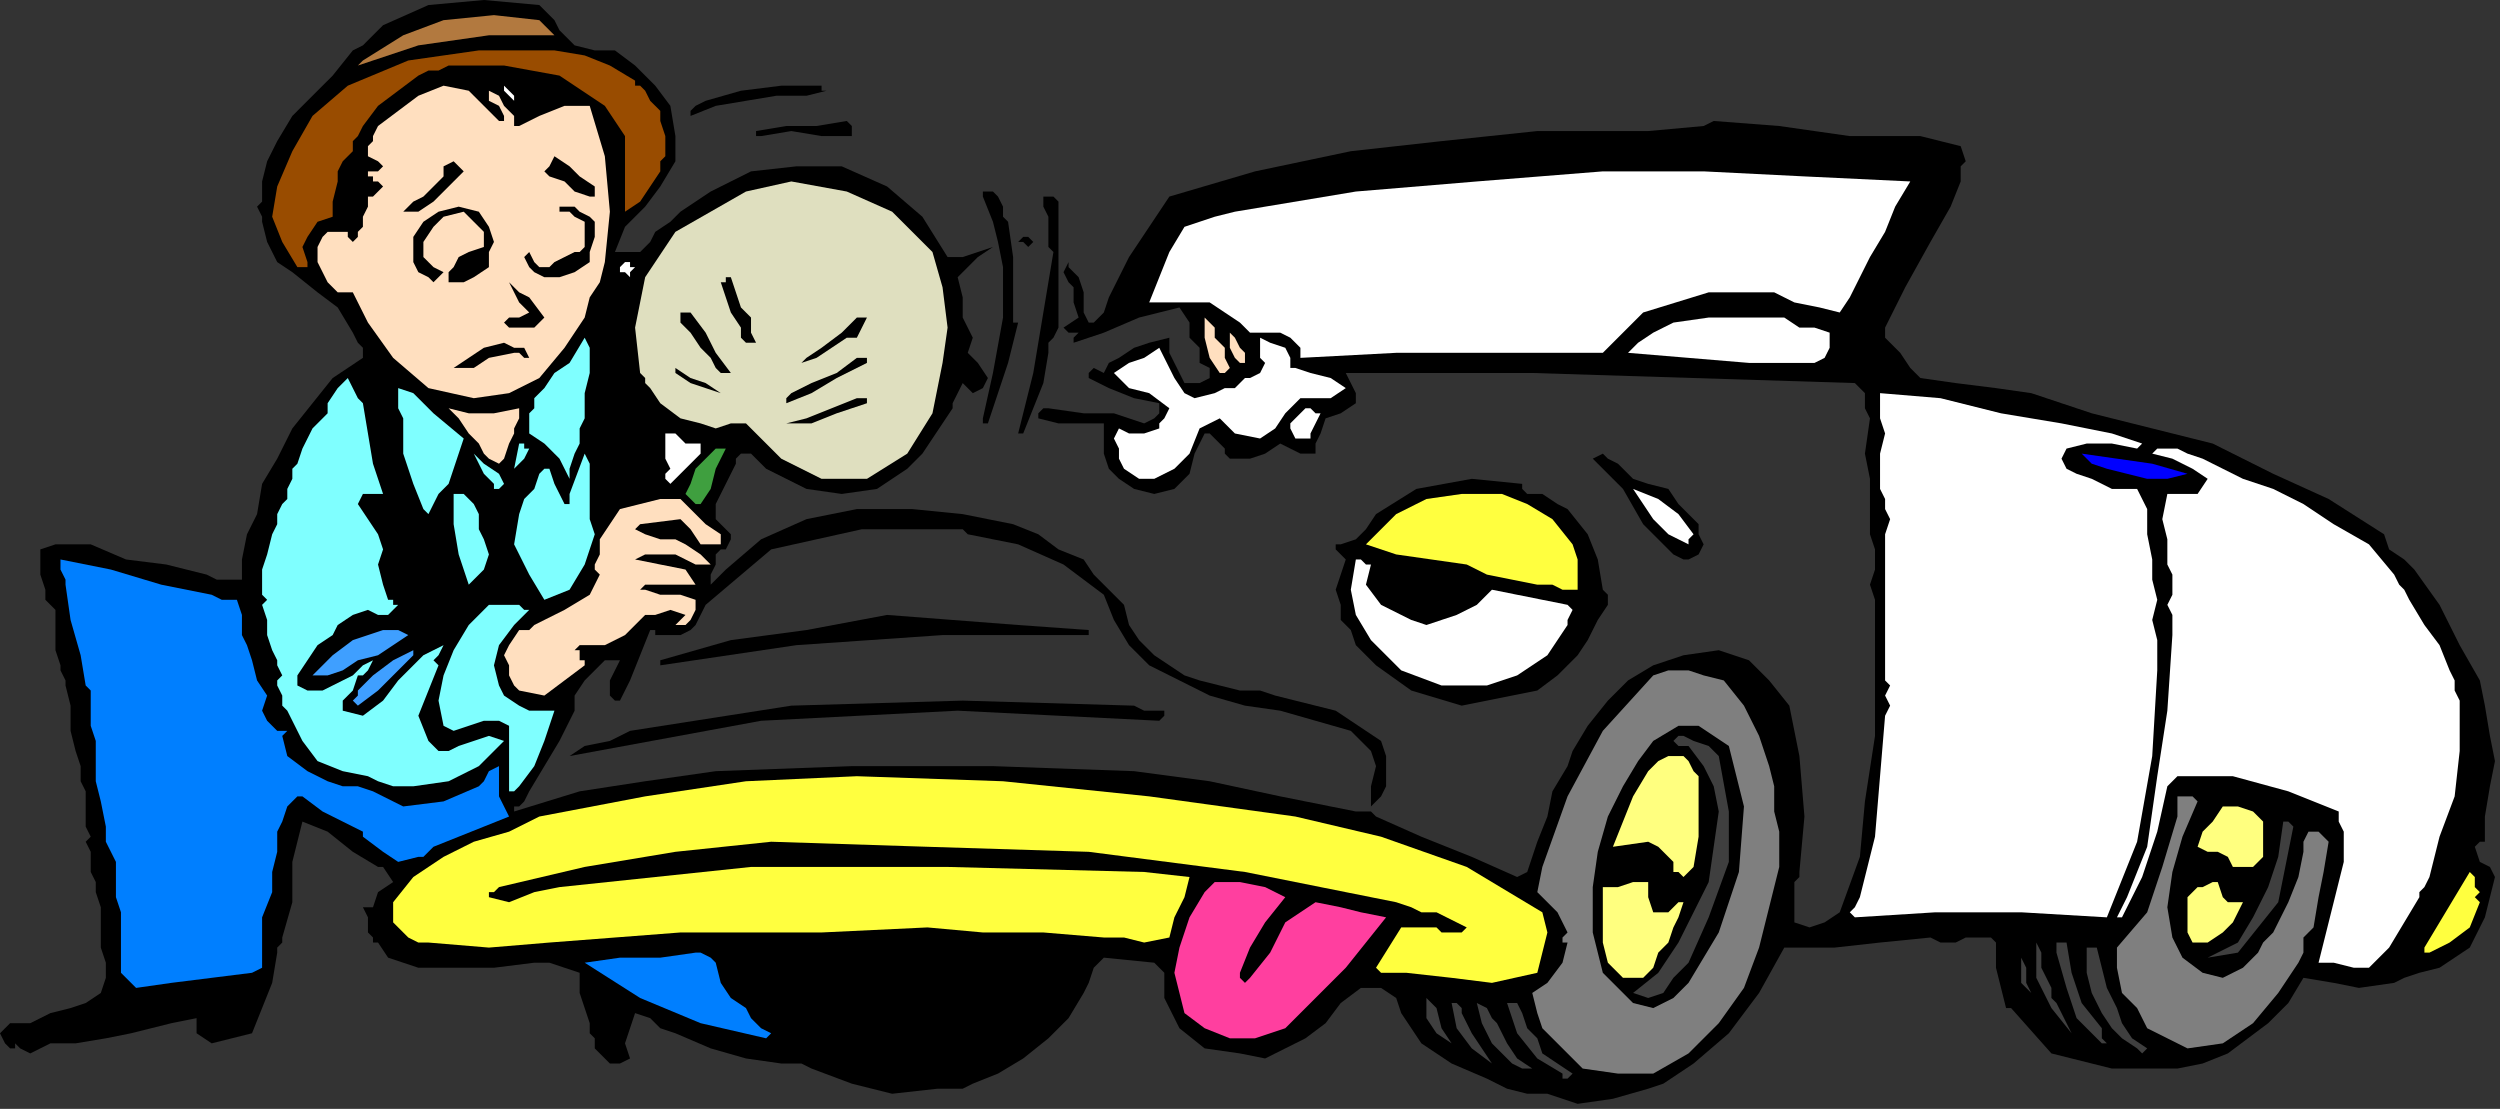 <?xml version="1.0" encoding="UTF-8" standalone="no"?>
<svg
   xmlns:dc="http://purl.org/dc/elements/1.1/"
   xmlns:cc="http://creativecommons.org/ns#"
   xmlns:rdf="http://www.w3.org/1999/02/22-rdf-syntax-ns#"
   xmlns:svg="http://www.w3.org/2000/svg"
   xmlns="http://www.w3.org/2000/svg"
   xmlns:sodipodi="http://sodipodi.sourceforge.net/DTD/sodipodi-0.dtd"
   xmlns:inkscape="http://www.inkscape.org/namespaces/inkscape"
   version="1.0"
   width="83.989mm"
   height="37.253mm"
   id="svg157"
   sodipodi:docname="PESSG046.WMF">
  <rect width="100%" height="100%" fill="#333333" stroke="none"/>
  <sodipodi:namedview
     pagecolor="#ffffff"
     bordercolor="#666666"
     borderopacity="1"
     objecttolerance="10"
     gridtolerance="10"
     guidetolerance="10"
     inkscape:pageopacity="0"
     inkscape:pageshadow="2"
     inkscape:window-width="640"
     inkscape:window-height="480"
     id="namedview159" />
  <defs
     id="defs3">
    <pattern
       id="WMFhbasepattern"
       patternUnits="userSpaceOnUse"
       width="6"
       height="6"
       x="0"
       y="0" />
  </defs>
  <path
     style="fill:#000000;fill-rule:evenodd;fill-opacity:1;stroke:none;"
     d="  M 65.28,103.04   L 73.6,100.48   L 81.92,99.2   L 90.88,97.92   L 90.88,97.92   L 108.16,97.28   L 126.08,97.28   L 144,97.92   L 144,97.92   L 153.6,99.2   L 162.56,101.12   L 172.16,103.04   L 172.16,103.04   L 173.44,103.04   L 174.08,103.04   L 174.72,103.68   L 174.72,103.68   L 180.48,106.24   L 186.88,108.8   L 192.64,111.36   L 192.64,111.36   L 193.92,110.72   L 194.56,108.8   L 195.2,106.88   L 195.2,106.88   L 196.48,103.68   L 197.12,100.48   L 199.04,97.28   L 199.04,97.28   L 199.68,95.36   L 201.6,92.16   L 204.16,88.96   L 206.72,86.4   L 209.92,84.48   L 213.76,83.2   L 218.24,82.56   L 218.24,82.56   L 222.08,83.84   L 224.64,86.4   L 227.2,89.6   L 227.2,89.6   L 228.48,96   L 229.12,103.68   L 228.48,110.72   L 228.48,110.72   L 228.48,111.36   L 227.84,112   L 227.84,112.64   L 227.84,112.64   L 227.84,114.56   L 227.84,115.84   L 227.84,117.12   L 227.84,117.12   L 229.76,117.76   L 231.68,117.12   L 233.6,115.84   L 233.6,115.84   L 236.16,108.8   L 236.8,101.76   L 238.08,93.44   L 238.08,93.44   L 238.08,88.32   L 238.08,82.56   L 238.08,76.16   L 238.08,76.16   L 237.44,74.24   L 238.08,72.32   L 238.08,69.76   L 238.08,69.76   L 237.44,67.84   L 237.44,65.92   L 237.44,64   L 237.44,64   L 237.44,60.8   L 236.8,57.6   L 237.44,53.12   L 237.44,53.12   L 236.8,51.84   L 236.8,49.92   L 235.52,48.64   L 235.52,48.64   L 215.04,48   L 194.56,47.36   L 174.08,47.36   L 174.08,47.36   L 170.88,47.36   L 171.52,48.64   L 172.16,49.92   L 172.16,51.2   L 172.16,51.2   L 170.24,52.48   L 168.32,53.12   L 167.68,55.04   L 167.68,55.04   L 167.04,56.32   L 167.04,56.96   L 167.04,57.6   L 167.04,57.6   L 165.12,57.6   L 163.84,56.96   L 162.56,56.32   L 162.56,56.32   L 160.64,57.6   L 158.72,58.24   L 156.8,58.24   L 156.8,58.24   L 156.16,58.24   L 155.52,57.6   L 155.52,56.96   L 155.52,56.96   L 154.88,56.32   L 153.6,55.04   L 152.96,55.04   L 152.96,55.04   L 151.68,57.6   L 151.04,60.16   L 149.12,62.08   L 149.12,62.08   L 146.56,62.72   L 144,62.08   L 142.08,60.8   L 142.08,60.8   L 140.8,59.52   L 140.16,57.6   L 140.16,55.68   L 140.16,55.68   L 140.16,55.04   L 140.16,54.4   L 140.16,53.76   L 140.16,53.76   L 136.96,53.76   L 134.4,53.76   L 131.84,53.12   L 131.84,53.12   L 131.84,52.48   L 132.48,51.84   L 133.12,51.84   L 133.12,51.84   L 137.6,52.48   L 141.44,52.48   L 145.28,53.76   L 145.28,53.76   L 146.56,53.12   L 147.2,52.48   L 147.2,51.2   L 147.2,51.2   L 144,50.56   L 140.8,49.28   L 138.24,48   L 138.24,48   L 138.24,47.36   L 138.24,47.36   L 138.88,46.72   L 138.88,46.72   L 140.16,47.36   L 140.8,46.08   L 142.08,45.44   L 142.08,45.44   L 144,44.16   L 145.92,43.52   L 148.48,42.88   L 148.48,42.88   L 148.48,44.8   L 149.12,46.08   L 149.76,47.36   L 149.76,47.36   L 150.4,48.64   L 152.32,48.64   L 153.6,48   L 153.6,48   L 153.6,46.72   L 152.32,46.08   L 152.32,44.16   L 152.32,44.16   L 151.04,42.88   L 151.04,40.96   L 149.76,39.04   L 149.76,39.04   L 144.64,40.32   L 140.16,42.24   L 136.32,43.52   L 136.32,43.52   L 136.32,42.88   L 136.32,42.88   L 136.96,42.24   L 136.96,42.24   L 136.32,42.24   L 135.68,42.24   L 135.04,41.6   L 135.04,41.6   L 136.96,40.32   L 136.32,38.4   L 136.32,36.48   L 136.32,36.48   L 135.68,35.84   L 135.04,34.56   L 135.68,33.28   L 135.68,33.28   L 135.68,33.92   L 136.32,34.56   L 136.96,35.2   L 136.96,35.2   L 137.6,37.12   L 137.6,38.4   L 137.6,39.68   L 137.6,39.68   L 138.24,40.96   L 138.88,40.96   L 139.52,40.32   L 139.52,40.32   L 140.16,39.68   L 140.8,37.76   L 141.44,36.48   L 141.44,36.48   L 143.36,32.64   L 145.92,28.8   L 148.48,24.96   L 148.48,24.96   L 159.36,21.76   L 171.52,19.2   L 183.04,17.92   L 195.2,16.64   L 195.2,16.64   L 202.24,16.64   L 209.28,16.64   L 216.32,16   L 216.32,16   L 217.6,15.36   L 225.92,16   L 234.88,17.28   L 243.84,17.28   L 243.84,17.28   L 246.4,17.92   L 248.96,18.56   L 249.6,20.48   L 249.6,20.48   L 248.96,21.12   L 248.96,22.4   L 248.96,23.04   L 248.96,23.04   L 247.68,26.24   L 245.12,30.72   L 241.92,36.48   L 240,40.32   L 240,40.32   L 239.36,41.6   L 239.36,42.88   L 240,43.52   L 240,43.52   L 241.28,44.8   L 242.56,46.72   L 243.84,48   L 243.84,48   L 248.32,48.64   L 253.44,49.28   L 257.92,49.92   L 257.92,49.92   L 265.6,52.48   L 273.28,54.4   L 280.96,56.32   L 280.96,56.32   L 288.64,60.16   L 295.68,63.36   L 302.72,67.84   L 302.72,67.84   L 303.36,69.76   L 305.28,71.04   L 306.56,72.32   L 306.56,72.32   L 309.76,76.8   L 312.32,81.92   L 314.88,86.4   L 314.88,86.4   L 315.52,89.6   L 316.16,93.44   L 316.8,96.64   L 316.8,96.64   L 316.16,99.84   L 315.52,103.68   L 315.52,106.88   L 315.52,106.88   L 314.88,106.88   L 314.24,107.52   L 314.24,107.52   L 314.24,107.52   L 314.88,109.44   L 316.16,110.08   L 316.8,111.36   L 316.8,111.36   L 315.52,116.48   L 313.6,120.32   L 309.76,122.88   L 309.76,122.88   L 307.2,123.52   L 305.28,124.16   L 304,124.8   L 304,124.8   L 299.52,125.44   L 296.32,124.8   L 292.48,124.16   L 292.48,124.16   L 290.56,127.36   L 288,129.92   L 285.44,131.84   L 282.88,133.76   L 279.68,135.04   L 276.48,135.68   L 276.48,135.68   L 268.16,135.68   L 260.48,133.76   L 255.36,128   L 255.36,128   L 254.72,128   L 254.08,125.44   L 253.44,122.88   L 253.44,119.68   L 253.44,119.68   L 252.8,119.04   L 250.88,119.04   L 249.6,119.04   L 249.6,119.04   L 248.32,119.68   L 246.4,119.68   L 245.12,119.04   L 245.12,119.04   L 238.72,119.68   L 232.96,120.32   L 226.56,120.32   L 226.56,120.32   L 223.36,126.08   L 219.52,131.2   L 215.04,135.04   L 215.04,135.04   L 213.12,136.32   L 211.2,137.6   L 209.28,138.24   L 209.28,138.24   L 204.8,139.52   L 200.32,140.16   L 196.48,138.88   L 196.48,138.88   L 193.92,138.88   L 191.36,138.24   L 188.8,136.96   L 188.8,136.96   L 184.32,135.04   L 180.48,132.48   L 177.92,128.64   L 177.92,128.64   L 177.28,126.72   L 175.36,125.44   L 172.8,125.44   L 172.8,125.44   L 170.24,127.36   L 168.32,129.92   L 165.76,131.84   L 165.76,131.84   L 163.2,133.12   L 160.64,134.4   L 157.44,133.76   L 157.44,133.76   L 152.96,133.12   L 149.76,130.56   L 147.84,126.72   L 147.84,126.72   L 147.84,125.44   L 147.84,123.52   L 146.56,122.24   L 146.56,122.24   L 140.16,121.6   L 138.88,122.88   L 138.24,124.8   L 137.6,126.08   L 137.6,126.08   L 135.68,129.28   L 133.12,131.84   L 129.92,134.4   L 126.72,136.32   L 123.52,137.6   L 123.52,137.6   L 122.24,138.24   L 120.32,138.24   L 119.04,138.24   L 119.04,138.24   L 113.28,138.88   L 108.16,137.6   L 103.04,135.68   L 103.04,135.68   L 101.76,135.04   L 100.48,135.04   L 99.2,135.04   L 99.2,135.04   L 94.72,134.4   L 90.24,133.12   L 85.76,131.2   L 85.76,131.2   L 83.84,130.56   L 82.56,129.28   L 80.64,128.64   L 80.64,128.64   L 80,130.56   L 79.36,132.48   L 80,134.4   L 80,134.4   L 78.72,135.04   L 78.08,135.04   L 77.44,135.04   L 77.44,135.04   L 76.8,134.4   L 76.16,133.76   L 75.52,133.12   L 75.52,133.12   L 75.52,131.84   L 74.88,131.2   L 74.88,129.92   L 74.88,129.92   L 74.24,128   L 73.6,126.08   L 73.6,123.52   L 73.6,123.52   L 71.68,122.88   L 69.76,122.24   L 67.84,122.24   L 67.84,122.24   L 62.72,122.88   L 57.6,122.88   L 53.12,122.88   L 53.12,122.88   L 51.2,122.24   L 49.28,121.6   L 48,119.68   L 48,119.68   L 47.36,119.68   L 47.36,119.04   L 46.72,118.4   L 46.72,118.4   L 46.72,117.12   L 46.72,116.48   L 46.08,115.2   L 46.08,115.2   L 46.08,115.2   L 46.08,115.2   L 46.72,115.2   L 47.36,115.2   L 47.36,115.2   L 48,113.28   L 49.92,112   L 48.64,110.08   L 48.64,110.08   L 48,110.08   L 44.8,108.16   L 41.6,105.6   L 38.4,104.32   L 38.4,104.32   L 37.12,109.44   L 37.12,114.56   L 35.84,119.04   L 35.84,119.04   L 35.84,119.68   L 35.2,120.32   L 35.2,120.96   L 35.2,120.96   L 34.56,124.8   L 33.28,128   L 32,131.2   L 32,131.2   L 29.44,131.84   L 26.88,132.48   L 24.96,131.2   L 24.96,131.2   L 24.96,130.56   L 24.96,129.92   L 24.96,129.28   L 24.96,129.28   L 21.76,129.92   L 19.2,130.56   L 16.64,131.2   L 16.64,131.2   L 13.44,131.84   L 9.6,132.48   L 6.4,132.48   L 6.4,132.48   L 5.12,133.12   L 3.84,133.76   L 2.56,133.12   L 2.56,133.12   L 1.92,132.48   L 1.92,133.12   L 1.28,133.12   L 1.28,133.12   L 1.28,133.12   L 0.64,132.48   L 0,131.2   L 1.28,129.92   L 1.28,129.92   L 3.84,129.92   L 6.4,128.64   L 8.96,128   L 8.96,128   L 10.88,127.36   L 12.8,126.08   L 13.44,124.16   L 13.44,124.16   L 13.44,122.24   L 12.8,120.32   L 12.8,118.4   L 12.8,118.4   L 12.8,117.12   L 12.8,115.2   L 12.16,113.28   L 12.16,113.28   L 12.16,112   L 11.52,110.72   L 11.52,109.44   L 11.52,109.44   L 11.52,108.8   L 11.52,108.16   L 10.88,106.88   L 10.88,106.88   L 10.88,106.88   L 10.88,106.88   L 11.52,106.24   L 11.52,106.24   L 10.88,104.96   L 10.88,103.04   L 10.88,100.48   L 10.88,100.48   L 10.24,99.2   L 10.24,97.28   L 9.6,95.36   L 9.6,95.36   L 8.96,92.8   L 8.96,89.6   L 8.32,87.04   L 8.32,87.04   L 8.32,86.4   L 7.68,85.12   L 7.68,84.48   L 7.68,84.48   L 7.04,82.56   L 7.04,80   L 7.04,77.44   L 7.04,77.44   L 5.76,76.16   L 5.76,74.88   L 5.12,72.96   L 5.12,72.96   L 5.12,72.32   L 5.12,71.04   L 5.12,69.76   L 5.12,69.76   L 7.04,69.12   L 8.96,69.12   L 11.52,69.12   L 11.52,69.12   L 16,71.04   L 21.12,71.68   L 26.24,72.96   L 26.24,72.96   L 27.52,73.6   L 28.8,73.6   L 30.72,73.6   L 30.72,73.6   L 30.72,71.04   L 31.36,67.84   L 32.64,65.28   L 32.64,65.28   L 33.28,61.44   L 35.2,58.24   L 37.12,54.4   L 37.12,54.4   L 39.68,51.2   L 42.24,48   L 46.08,45.44   L 46.08,45.44   L 46.08,44.16   L 45.44,43.52   L 44.8,42.24   L 44.8,42.24   L 42.88,39.04   L 40.32,37.12   L 37.12,34.56   L 37.12,34.56   L 35.2,33.28   L 33.92,30.72   L 33.28,28.16   L 33.28,28.16   L 33.28,27.52   L 32.64,26.24   L 33.28,25.6   L 33.28,25.6   L 33.28,23.04   L 33.92,20.48   L 35.2,17.92   L 35.2,17.92   L 37.12,14.72   L 39.68,12.16   L 42.24,9.6   L 44.8,6.4   L 44.8,6.4   L 46.08,5.76   L 47.36,4.48   L 48.64,3.2   L 48.64,3.2   L 54.4,0.64   L 61.44,0   L 68.48,0.64   L 68.48,0.64   L 69.76,1.92   L 70.4,2.56   L 71.04,3.84   L 71.04,3.84   L 72.96,5.76   L 75.52,6.4   L 78.08,6.4   L 78.08,6.4   L 80.64,8.32   L 83.2,10.88   L 85.12,13.44   L 85.12,13.44   L 85.76,17.28   L 85.76,20.48   L 83.84,23.68   L 83.84,23.68   L 81.92,26.24   L 79.36,28.8   L 78.08,32   L 78.08,32   L 79.36,32   L 81.28,32   L 82.56,30.72   L 82.56,30.72   L 83.2,29.44   L 85.12,28.16   L 86.4,26.88   L 86.4,26.88   L 90.24,24.32   L 95.36,21.76   L 101.12,21.12   L 106.88,21.12   L 106.88,21.12   L 112.64,23.68   L 117.12,27.52   L 120.32,32.64   L 120.32,32.64   L 122.24,32.64   L 124.16,32   L 126.08,31.36   L 126.08,31.36   L 124.16,32.64   L 122.88,33.92   L 121.6,35.2   L 121.6,35.2   L 122.24,37.76   L 122.24,40.32   L 123.52,42.88   L 123.52,42.88   L 122.88,44.8   L 124.16,46.08   L 125.44,48   L 125.44,48   L 124.8,49.28   L 123.52,49.92   L 122.88,49.28   L 122.24,48.64   L 122.24,48.64   L 121.6,49.92   L 120.96,51.2   L 120.96,51.84   L 120.96,51.84   L 119.68,53.76   L 118.4,55.68   L 117.12,57.6   L 117.12,57.6   L 116.48,58.24   L 115.84,58.88   L 115.2,59.52   L 115.2,59.52   L 111.36,62.08   L 106.88,62.72   L 102.4,62.08   L 102.4,62.08   L 99.84,60.8   L 97.28,59.52   L 95.36,57.6   L 95.36,57.6   L 94.08,57.6   L 93.44,58.24   L 93.44,58.88   L 93.44,58.88   L 92.16,61.44   L 90.88,64   L 90.88,65.92   L 90.88,65.92   L 91.52,66.56   L 92.8,67.84   L 92.8,68.48   L 92.8,68.48   L 92.16,69.76   L 91.52,69.76   L 90.88,70.4   L 90.88,70.4   L 90.88,71.68   L 90.24,72.96   L 90.24,74.24   L 90.24,74.24   L 90.88,73.6   L 91.52,72.96   L 92.16,72.32   L 92.16,72.32   L 96.64,68.48   L 102.4,65.92   L 108.8,64.64   L 115.84,64.64   L 122.24,65.28   L 128.64,66.56   L 128.64,66.56   L 131.84,67.84   L 134.4,69.76   L 137.6,71.04   L 137.6,71.04   L 138.88,72.96   L 140.8,74.88   L 142.72,76.8   L 142.72,76.8   L 143.36,79.36   L 144.64,81.28   L 146.56,83.2   L 148.48,84.48   L 150.4,85.76   L 152.32,86.4   L 154.88,87.04   L 157.44,87.68   L 160,87.68   L 161.92,88.32   L 164.48,88.96   L 167.04,89.6   L 169.6,90.24   L 171.52,91.52   L 173.44,92.8   L 175.36,94.08   L 175.36,94.08   L 176,96   L 176,97.92   L 176,99.84   L 176,99.84   L 175.36,101.12   L 174.72,101.76   L 174.08,102.4   L 174.08,102.4   L 174.08,99.84   L 174.72,97.28   L 174.08,95.36   L 174.08,95.36   L 173.44,94.72   L 172.16,93.44   L 171.52,92.8   L 171.52,92.8   L 167.04,91.52   L 162.56,90.24   L 158.08,89.6   L 158.08,89.6   L 153.6,88.32   L 149.76,86.4   L 145.92,84.48   L 145.92,84.48   L 143.36,81.92   L 141.44,78.72   L 140.16,75.52   L 140.16,75.52   L 135.04,71.68   L 129.28,69.12   L 122.88,67.84   L 122.88,67.84   L 122.24,67.2   L 109.44,67.2   L 97.92,69.76   L 89.6,76.8   L 89.6,76.8   L 88.96,78.08   L 88.32,79.36   L 87.68,80   L 87.68,80   L 86.4,80.64   L 85.12,80.64   L 83.84,80.64   L 83.84,80.64   L 83.2,80.64   L 83.2,80   L 82.56,80   L 82.56,80   L 81.28,83.2   L 80,86.4   L 78.72,88.96   L 78.72,88.96   L 78.08,88.96   L 77.44,88.32   L 77.44,87.68   L 77.44,87.68   L 77.44,86.4   L 78.08,85.12   L 78.72,83.84   L 78.72,83.84   L 77.44,83.84   L 76.8,83.84   L 76.16,84.48   L 76.16,84.48   L 74.24,86.4   L 72.96,88.32   L 72.96,90.24   L 72.96,90.24   L 71.04,94.08   L 69.12,97.28   L 67.2,100.48   L 67.2,100.48   L 66.56,101.76   L 65.92,102.4   L 65.28,102.4   L 65.28,102.4   L 65.28,103.04  z "
     id="path5" />
  <path
     style="fill:#b2793f;fill-rule:evenodd;fill-opacity:1;stroke:none;"
     d="  M 70.4,4.48   L 62.08,4.48   L 53.12,5.76   L 45.44,8.32   L 45.44,8.32   L 46.08,7.68   L 51.2,4.48   L 56.32,2.56   L 62.72,1.92   L 68.48,2.56   L 68.48,2.56   L 69.12,3.2   L 69.76,3.84   L 70.4,4.48  z "
     id="path7" />
  <path
     style="fill:#994c00;fill-rule:evenodd;fill-opacity:1;stroke:none;"
     d="  M 80.64,10.24   L 80.64,10.88   L 81.28,10.88   L 81.92,11.52   L 81.92,11.52   L 82.56,12.8   L 83.2,13.44   L 83.84,14.08   L 83.84,14.08   L 83.84,15.36   L 84.48,17.28   L 84.48,18.56   L 84.48,18.56   L 84.48,19.84   L 83.84,20.48   L 83.84,21.12   L 83.84,21.12   L 83.84,21.76   L 82.56,23.68   L 81.28,25.6   L 79.36,26.88   L 79.36,26.88   L 79.36,22.4   L 79.36,17.28   L 76.8,13.44   L 76.8,13.44   L 71.04,9.6   L 64,8.32   L 56.96,8.32   L 56.96,8.32   L 55.68,8.96   L 54.4,8.96   L 53.12,9.6   L 53.12,9.6   L 50.56,11.52   L 48,13.44   L 46.08,16   L 46.08,16   L 45.44,17.28   L 44.8,17.92   L 44.8,19.2   L 44.8,19.2   L 43.52,20.48   L 42.88,21.76   L 42.88,23.04   L 42.88,23.04   L 42.24,25.6   L 42.24,27.52   L 40.32,28.16   L 40.32,28.16   L 39.04,30.08   L 38.4,31.36   L 39.04,33.28   L 39.04,33.28   L 39.04,33.28   L 39.04,33.92   L 39.04,33.92   L 39.04,33.92   L 37.76,33.92   L 35.84,30.72   L 34.56,27.52   L 35.2,23.68   L 35.2,23.68   L 37.12,19.2   L 39.68,14.72   L 44.16,10.88   L 44.16,10.88   L 51.84,7.68   L 60.8,6.4   L 70.4,6.4   L 70.4,6.4   L 74.24,7.04   L 77.44,8.32   L 80.64,10.24  z "
     id="path9" />
  <path
     style="fill:#000000;fill-rule:evenodd;fill-opacity:1;stroke:none;"
     d="  M 104.96,11.52   L 102.4,12.16   L 100.48,12.16   L 98.56,12.16   L 98.56,12.16   L 94.72,12.8   L 90.88,13.44   L 87.68,14.72   L 87.68,14.72   L 87.68,14.08   L 88.32,13.44   L 89.6,12.8   L 89.6,12.8   L 94.08,11.52   L 99.2,10.88   L 104.32,10.88   L 104.32,10.88   L 104.32,11.52   L 104.32,11.52   L 104.96,11.52  z "
     id="path11" />
  <path
     style="fill:#ffdfbf;fill-rule:evenodd;fill-opacity:1;stroke:none;"
     d="  M 63.36,15.36   L 63.36,15.36   L 64,15.36   L 64,14.72   L 64,14.72   L 63.36,13.44   L 62.08,12.8   L 62.08,11.52   L 62.08,11.52   L 63.36,12.16   L 64,13.44   L 65.28,14.72   L 65.28,14.72   L 65.28,15.36   L 65.28,16   L 65.92,16   L 65.92,16   L 68.48,14.72   L 71.68,13.44   L 74.88,13.44   L 74.88,13.44   L 76.8,19.84   L 77.44,26.88   L 76.8,33.28   L 76.8,33.28   L 76.16,35.84   L 74.88,37.76   L 74.24,40.32   L 74.24,40.32   L 71.68,44.16   L 68.48,48   L 64.64,49.92   L 60.16,50.56   L 60.16,50.56   L 54.4,49.28   L 49.92,45.44   L 46.72,40.96   L 46.72,40.96   L 46.08,39.68   L 45.44,38.4   L 44.8,37.12   L 44.8,37.12   L 42.88,37.12   L 41.6,35.84   L 40.96,34.56   L 40.96,34.56   L 40.32,33.28   L 40.32,31.36   L 40.96,30.08   L 40.96,30.08   L 41.6,29.44   L 42.88,29.44   L 44.16,29.44   L 44.16,29.44   L 44.16,30.08   L 44.16,30.08   L 44.8,30.72   L 44.8,30.72   L 45.44,30.08   L 45.44,29.44   L 46.08,28.8   L 46.08,28.8   L 46.08,27.52   L 46.72,26.24   L 46.72,24.96   L 46.72,24.96   L 47.36,24.96   L 48,24.32   L 48.64,23.68   L 48.64,23.68   L 48,23.04   L 47.36,23.04   L 47.36,22.4   L 47.36,22.4   L 46.72,22.4   L 46.72,21.76   L 47.36,21.76   L 48,21.76   L 48.64,21.12   L 48.64,21.12   L 48,20.48   L 46.72,19.84   L 46.72,18.56   L 46.72,18.56   L 47.36,17.92   L 47.36,17.28   L 48,16   L 48,16   L 50.56,14.08   L 53.12,12.16   L 56.32,10.88   L 59.52,11.52   L 59.52,11.52   L 60.8,12.8   L 62.08,14.08   L 63.36,15.36  z "
     id="path13" />
  <path
     style="fill:#ffffff;fill-rule:evenodd;fill-opacity:1;stroke:none;"
     d="  M 65.28,12.8   L 64,11.52   L 64,10.88   L 64.64,11.52   L 65.28,12.16   L 65.28,12.8  z "
     id="path15" />
  <path
     style="fill:#000000;fill-rule:evenodd;fill-opacity:1;stroke:none;"
     d="  M 108.16,16   L 108.16,17.28   L 104.32,17.28   L 100.48,16.64   L 96.64,17.28   L 96.64,17.28   L 96,17.28   L 96,17.28   L 96,16.64   L 96,16.64   L 99.84,16   L 103.68,16   L 107.52,15.36   L 107.52,15.36   L 108.16,16  z "
     id="path17" />
  <path
     style="fill:#000000;fill-rule:evenodd;fill-opacity:1;stroke:none;"
     d="  M 75.52,23.68   L 75.52,24.32   L 75.52,24.96   L 74.88,24.96   L 74.88,24.96   L 72.96,24.32   L 71.68,23.04   L 69.76,22.4   L 69.76,22.4   L 69.12,21.76   L 69.76,21.12   L 70.4,19.84   L 70.4,19.84   L 72.32,21.12   L 73.6,22.4   L 75.52,23.68  z "
     id="path19" />
  <path
     style="fill:#000000;fill-rule:evenodd;fill-opacity:1;stroke:none;"
     d="  M 58.88,21.76   L 56.96,23.68   L 55.04,25.6   L 53.12,26.88   L 53.12,26.88   L 51.2,26.88   L 52.48,25.6   L 53.76,24.96   L 55.68,23.04   L 55.68,23.04   L 56.32,22.4   L 56.32,21.12   L 57.6,20.48   L 57.6,20.48   L 58.24,21.12   L 58.24,21.12   L 58.88,21.76  z "
     id="path21" />
  <path
     style="fill:#ffffff;fill-rule:evenodd;fill-opacity:1;stroke:none;"
     d="  M 242.56,23.04   L 240.64,26.24   L 239.36,29.44   L 237.44,32.64   L 237.44,32.64   L 236.16,35.2   L 234.88,37.76   L 233.6,39.68   L 233.6,39.68   L 231.04,39.04   L 227.84,38.4   L 225.28,37.12   L 225.28,37.12   L 216.96,37.12   L 208.64,39.68   L 203.52,44.8   L 203.52,44.8   L 190.08,44.8   L 177.28,44.8   L 165.12,45.44   L 165.12,45.44   L 165.12,44.16   L 163.84,42.88   L 162.56,42.24   L 162.56,42.24   L 158.72,42.24   L 157.44,40.96   L 155.52,39.68   L 153.6,38.4   L 153.6,38.4   L 151.04,38.4   L 148.48,38.4   L 145.92,38.4   L 145.92,38.4   L 147.2,35.2   L 148.48,32   L 150.4,28.8   L 150.4,28.8   L 152.32,28.16   L 154.24,27.52   L 156.8,26.88   L 156.8,26.88   L 172.16,24.32   L 187.52,23.04   L 203.52,21.76   L 203.52,21.76   L 216.32,21.76   L 229.12,22.4   L 242.56,23.04  z "
     id="path23" />
  <path
     style="fill:#dfdfbf;fill-rule:evenodd;fill-opacity:1;stroke:none;"
     d="  M 118.4,32   L 119.68,36.48   L 120.32,41.6   L 119.68,46.08   L 119.68,46.08   L 118.4,52.48   L 115.2,57.6   L 110.08,60.8   L 110.08,60.8   L 104.32,60.8   L 99.2,58.24   L 94.72,53.76   L 94.72,53.76   L 92.8,53.76   L 90.88,54.4   L 88.96,53.76   L 88.96,53.76   L 86.4,53.12   L 83.84,51.2   L 82.56,49.28   L 82.56,49.28   L 81.92,48.64   L 81.92,48   L 81.28,47.36   L 81.28,47.36   L 80.64,41.6   L 81.92,35.2   L 85.76,29.44   L 85.76,29.44   L 90.24,26.88   L 94.72,24.32   L 100.48,23.04   L 100.48,23.04   L 107.52,24.32   L 113.28,26.88   L 118.4,32  z "
     id="path25" />
  <path
     style="fill:#000000;fill-rule:evenodd;fill-opacity:1;stroke:none;"
     d="  M 128,28.16   L 128.64,32.64   L 128.64,36.48   L 128.64,40.96   L 128.64,40.96   L 129.28,40.96   L 128,46.08   L 126.72,49.92   L 125.44,53.76   L 125.44,53.76   L 124.8,53.76   L 124.8,53.76   L 124.8,53.12   L 124.8,53.12   L 126.08,47.36   L 127.36,40.32   L 127.36,33.92   L 127.36,33.92   L 126.72,30.72   L 126.08,28.16   L 124.8,24.96   L 124.8,24.96   L 124.8,24.32   L 126.08,24.32   L 126.72,24.96   L 126.72,24.96   L 127.36,26.24   L 127.36,27.52   L 128,28.16  z "
     id="path27" />
  <path
     style="fill:#000000;fill-rule:evenodd;fill-opacity:1;stroke:none;"
     d="  M 134.4,25.6   L 134.4,30.72   L 134.4,36.48   L 134.4,41.6   L 134.4,41.6   L 133.76,42.88   L 133.12,43.52   L 133.12,44.8   L 133.12,44.8   L 132.48,48.64   L 131.2,51.84   L 129.92,55.04   L 129.92,55.04   L 129.28,55.04   L 131.2,47.36   L 132.48,39.68   L 133.76,32   L 133.76,32   L 133.12,31.36   L 133.12,31.36   L 133.12,30.72   L 133.12,30.72   L 133.12,29.44   L 133.12,27.52   L 132.48,26.24   L 132.48,26.24   L 132.48,24.96   L 133.76,24.96   L 134.4,25.6  z "
     id="path29" />
  <path
     style="fill:#000000;fill-rule:evenodd;fill-opacity:1;stroke:none;"
     d="  M 75.52,28.16   L 75.52,30.08   L 74.88,32   L 74.88,33.28   L 74.88,33.28   L 72.96,34.56   L 71.04,35.2   L 69.12,35.2   L 69.12,35.2   L 67.84,34.56   L 67.2,33.92   L 66.56,32.64   L 66.56,32.64   L 67.2,32   L 67.84,33.28   L 68.48,33.92   L 69.76,33.92   L 69.76,33.92   L 70.4,33.28   L 71.68,32.64   L 72.96,32   L 72.96,32   L 72.96,32   L 73.6,32   L 74.24,31.36   L 74.24,31.36   L 74.24,30.72   L 74.24,29.44   L 74.24,28.16   L 74.24,28.16   L 72.96,27.52   L 72.32,26.88   L 71.04,26.88   L 71.04,26.88   L 71.04,26.24   L 71.68,26.24   L 72.96,26.24   L 72.96,26.24   L 73.6,26.88   L 74.88,27.52   L 75.52,28.16  z "
     id="path31" />
  <path
     style="fill:#000000;fill-rule:evenodd;fill-opacity:1;stroke:none;"
     d="  M 62.08,28.8   L 62.72,30.72   L 62.08,32   L 62.08,33.92   L 62.08,33.92   L 60.16,35.2   L 58.88,35.84   L 56.96,35.84   L 56.96,35.84   L 56.96,34.56   L 57.6,33.92   L 58.24,32.64   L 58.24,32.64   L 59.52,32   L 61.44,31.36   L 61.44,29.44   L 61.44,29.44   L 60.8,28.8   L 60.16,28.16   L 58.88,26.88   L 58.88,26.88   L 56.32,27.52   L 55.04,28.8   L 53.76,30.72   L 53.76,30.72   L 53.76,31.36   L 53.76,31.36   L 53.76,31.36   L 53.76,31.36   L 53.76,32.64   L 55.04,33.92   L 56.32,34.56   L 56.32,34.56   L 55.68,35.2   L 55.04,35.84   L 54.4,35.2   L 54.4,35.2   L 53.12,34.56   L 52.48,33.28   L 52.48,32   L 52.48,32   L 52.48,30.08   L 53.76,28.16   L 55.68,26.88   L 55.68,26.88   L 58.24,26.24   L 60.8,26.88   L 62.08,28.8  z "
     id="path33" />
  <path
     style="fill:#000000;fill-rule:evenodd;fill-opacity:1;stroke:none;"
     d="  M 131.2,30.72   L 130.56,31.36   L 129.92,30.72   L 129.28,30.72   L 129.28,30.72   L 129.28,30.72   L 129.92,30.08   L 130.56,30.08   L 131.2,30.72  z "
     id="path35" />
  <path
     style="fill:#ffffff;fill-rule:evenodd;fill-opacity:1;stroke:none;"
     d="  M 80.64,33.92   L 80,34.56   L 80,35.2   L 79.36,34.56   L 79.36,34.56   L 78.72,34.56   L 78.72,33.92   L 79.36,33.28   L 79.36,33.28   L 80,33.28   L 80,33.92   L 80.64,33.92  z "
     id="path37" />
  <path
     style="fill:#000000;fill-rule:evenodd;fill-opacity:1;stroke:none;"
     d="  M 95.36,40.32   L 95.36,41.6   L 95.36,42.24   L 96,43.52   L 96,43.52   L 94.72,43.52   L 94.08,42.88   L 94.08,41.6   L 94.08,41.6   L 92.8,39.68   L 92.16,37.76   L 91.52,35.84   L 91.52,35.84   L 92.16,35.84   L 92.16,35.2   L 92.8,35.2   L 92.8,35.2   L 93.44,37.12   L 94.08,39.04   L 95.36,40.32  z "
     id="path39" />
  <path
     style="fill:#000000;fill-rule:evenodd;fill-opacity:1;stroke:none;"
     d="  M 69.12,40.32   L 67.84,41.6   L 65.92,41.6   L 64.64,41.6   L 64.64,41.6   L 64,40.96   L 64.64,40.32   L 65.92,40.32   L 67.2,39.68   L 67.2,39.68   L 65.92,38.4   L 65.28,37.12   L 64.64,35.84   L 64.64,35.84   L 65.28,36.48   L 65.92,37.12   L 67.2,37.76   L 67.2,37.76   L 69.12,40.32  z "
     id="path41" />
  <path
     style="fill:#000000;fill-rule:evenodd;fill-opacity:1;stroke:none;"
     d="  M 87.68,39.68   L 89.6,42.24   L 90.88,44.8   L 92.8,47.36   L 92.8,47.36   L 91.52,47.36   L 90.88,46.72   L 90.24,45.44   L 90.24,45.44   L 88.96,44.16   L 87.68,42.24   L 86.4,40.96   L 86.4,40.96   L 86.4,40.32   L 86.4,39.68   L 87.68,39.68  z "
     id="path43" />
  <path
     style="fill:#ffffff;fill-rule:evenodd;fill-opacity:1;stroke:none;"
     d="  M 232.32,42.24   L 232.32,44.16   L 231.68,45.44   L 230.4,46.08   L 230.4,46.08   L 222.08,46.08   L 214.4,45.44   L 206.72,44.8   L 206.72,44.8   L 208,43.52   L 209.92,42.24   L 212.48,40.96   L 212.48,40.96   L 216.96,40.32   L 221.44,40.32   L 226.56,40.32   L 226.56,40.32   L 228.48,41.6   L 230.4,41.6   L 232.32,42.24  z "
     id="path45" />
  <path
     style="fill:#ffdfbf;fill-rule:evenodd;fill-opacity:1;stroke:none;"
     d="  M 155.52,44.16   L 155.52,45.44   L 156.16,46.72   L 155.52,47.36   L 155.52,47.36   L 154.88,47.36   L 153.6,45.44   L 152.96,42.88   L 152.96,40.32   L 152.96,40.32   L 154.24,41.6   L 154.24,42.88   L 155.52,44.16  z "
     id="path47" />
  <path
     style="fill:#000000;fill-rule:evenodd;fill-opacity:1;stroke:none;"
     d="  M 110.08,40.32   L 109.44,41.6   L 108.8,42.88   L 107.52,42.88   L 107.52,42.88   L 105.6,44.16   L 103.68,45.44   L 101.76,46.08   L 101.76,46.08   L 102.4,45.44   L 104.32,44.16   L 106.88,42.24   L 108.8,40.32   L 108.8,40.32   L 110.08,40.32  z "
     id="path49" />
  <path
     style="fill:#ffdfbf;fill-rule:evenodd;fill-opacity:1;stroke:none;"
     d="  M 158.08,44.8   L 158.08,45.44   L 158.08,46.08   L 157.44,46.08   L 157.44,46.08   L 156.8,45.44   L 156.16,44.16   L 156.16,42.24   L 156.16,42.24   L 156.8,42.88   L 157.44,44.16   L 158.08,44.8  z "
     id="path51" />
  <path
     style="fill:#7fffff;fill-rule:evenodd;fill-opacity:1;stroke:none;"
     d="  M 74.88,44.16   L 74.88,47.36   L 74.24,49.92   L 74.24,53.12   L 74.24,53.12   L 73.6,54.4   L 73.6,55.04   L 73.6,56.32   L 73.6,56.32   L 72.96,57.6   L 72.32,59.52   L 72.32,60.8   L 72.32,60.8   L 71.04,58.24   L 69.12,56.32   L 67.2,55.04   L 67.2,55.04   L 67.2,53.12   L 67.2,52.48   L 67.84,51.84   L 67.84,50.56   L 67.84,50.56   L 69.12,49.28   L 70.4,47.36   L 72.32,46.08   L 72.32,46.08   L 74.24,42.88   L 74.88,44.16  z "
     id="path53" />
  <path
     style="fill:#ffffff;fill-rule:evenodd;fill-opacity:1;stroke:none;"
     d="  M 163.84,45.44   L 163.84,46.08   L 163.84,46.72   L 164.48,46.72   L 164.48,46.72   L 166.4,47.36   L 168.96,48   L 170.88,49.28   L 170.88,49.28   L 168.96,50.56   L 167.04,50.56   L 165.12,50.56   L 165.12,50.56   L 163.2,52.48   L 161.92,54.4   L 160,55.68   L 160,55.68   L 156.8,55.04   L 154.88,53.12   L 152.32,54.4   L 152.32,54.4   L 151.04,57.6   L 149.12,59.52   L 146.56,60.8   L 146.56,60.8   L 144.64,60.8   L 142.72,59.52   L 142.08,58.24   L 142.08,58.24   L 142.08,56.96   L 141.44,55.68   L 142.08,54.4   L 142.08,54.4   L 143.36,55.04   L 145.28,55.04   L 147.2,54.4   L 147.2,54.4   L 147.2,53.76   L 147.84,53.12   L 148.48,51.84   L 148.48,51.84   L 145.92,49.92   L 143.36,49.28   L 141.44,47.36   L 141.44,47.36   L 143.36,46.08   L 145.28,45.44   L 147.2,44.16   L 147.2,44.16   L 147.84,45.44   L 148.48,46.72   L 149.12,48   L 149.12,48   L 150.4,49.92   L 151.68,50.56   L 154.24,49.92   L 154.24,49.92   L 155.52,49.28   L 156.8,49.28   L 158.08,48   L 158.08,48   L 158.72,48   L 160,47.36   L 160.64,46.08   L 160.64,46.08   L 160,45.44   L 160,44.16   L 160,42.88   L 160,42.88   L 161.28,43.52   L 163.2,44.16   L 163.84,45.44  z "
     id="path55" />
  <path
     style="fill:#000000;fill-rule:evenodd;fill-opacity:1;stroke:none;"
     d="  M 67.2,45.44   L 66.56,45.44   L 65.92,44.8   L 65.28,44.8   L 65.28,44.8   L 62.08,45.44   L 60.16,46.72   L 57.6,46.72   L 57.6,46.72   L 59.52,45.44   L 61.44,44.16   L 64,43.52   L 64,43.52   L 65.28,44.16   L 66.56,44.16   L 67.2,45.44  z "
     id="path57" />
  <path
     style="fill:#000000;fill-rule:evenodd;fill-opacity:1;stroke:none;"
     d="  M 110.08,46.08   L 106.24,48   L 103.04,49.92   L 99.84,51.2   L 99.84,51.2   L 99.84,51.2   L 99.84,50.56   L 100.48,49.92   L 100.48,49.92   L 103.04,48.64   L 106.24,47.36   L 108.8,45.44   L 108.8,45.44   L 110.08,45.44   L 110.08,46.08  z "
     id="path59" />
  <path
     style="fill:#000000;fill-rule:evenodd;fill-opacity:1;stroke:none;"
     d="  M 91.52,49.92   L 89.6,49.28   L 87.68,48.64   L 85.76,47.36   L 85.76,47.36   L 85.76,46.72   L 87.68,48   L 89.6,48.64   L 91.52,49.92  z "
     id="path61" />
  <path
     style="fill:#7fffff;fill-rule:evenodd;fill-opacity:1;stroke:none;"
     d="  M 46.08,51.2   L 46.72,55.04   L 47.36,58.88   L 48.64,62.72   L 48.64,62.72   L 47.36,62.72   L 46.08,62.72   L 45.44,64   L 45.44,64   L 46.72,65.92   L 48,67.84   L 48.64,69.76   L 48.64,69.76   L 48,71.68   L 48.64,74.24   L 49.28,76.16   L 49.28,76.16   L 49.92,76.16   L 49.92,76.8   L 50.56,76.8   L 50.56,76.8   L 49.28,78.08   L 48,78.08   L 46.72,77.44   L 46.72,77.44   L 44.8,78.08   L 42.88,79.36   L 42.24,80.64   L 42.24,80.64   L 40.32,81.92   L 39.04,83.84   L 37.76,85.76   L 37.76,85.76   L 37.76,87.04   L 39.04,87.68   L 40.32,87.68   L 40.32,87.68   L 40.96,87.68   L 42.24,87.04   L 43.52,86.4   L 43.52,86.4   L 44.8,85.76   L 46.08,84.48   L 47.36,83.84   L 47.36,83.84   L 46.72,85.12   L 46.08,85.76   L 45.44,85.76   L 45.44,85.76   L 44.8,87.68   L 43.52,88.96   L 43.52,90.24   L 43.52,90.24   L 46.08,90.88   L 48.64,88.96   L 50.56,86.4   L 50.56,86.4   L 51.84,85.12   L 53.76,83.2   L 56.32,81.92   L 56.32,81.92   L 55.68,83.2   L 55.04,83.84   L 55.68,84.48   L 55.68,84.48   L 54.4,87.68   L 53.12,90.88   L 54.4,94.08   L 54.4,94.08   L 55.68,95.36   L 56.96,95.36   L 58.24,94.72   L 58.24,94.72   L 60.16,94.08   L 62.08,93.44   L 64,94.08   L 64,94.08   L 60.8,97.28   L 56.96,99.2   L 52.48,99.84   L 52.48,99.84   L 49.92,99.84   L 48,99.2   L 46.72,98.56   L 46.72,98.56   L 43.52,97.92   L 40.32,96.64   L 38.4,94.08   L 38.4,94.08   L 37.76,92.8   L 37.12,91.52   L 36.48,90.24   L 36.48,90.24   L 35.84,89.6   L 35.84,88.32   L 35.2,87.04   L 35.2,87.04   L 35.2,86.4   L 35.2,86.4   L 35.84,85.76   L 35.84,85.76   L 35.2,84.48   L 35.2,83.84   L 34.56,82.56   L 34.56,82.56   L 33.92,80.64   L 33.92,78.72   L 33.28,76.8   L 33.28,76.8   L 33.92,76.16   L 33.28,75.52   L 33.28,74.88   L 33.28,74.88   L 33.28,72.32   L 33.92,70.4   L 34.56,67.84   L 34.56,67.84   L 35.2,66.56   L 35.2,65.28   L 35.84,64   L 35.84,64   L 36.48,63.36   L 36.48,62.08   L 37.12,60.8   L 37.12,60.8   L 37.12,60.16   L 37.12,59.52   L 37.76,58.88   L 37.76,58.88   L 38.4,56.96   L 39.68,54.4   L 41.6,52.48   L 41.6,52.48   L 41.6,51.2   L 42.88,49.28   L 44.16,48   L 44.16,48   L 44.8,49.28   L 45.44,50.56   L 46.08,51.2  z "
     id="path63" />
  <path
     style="fill:#7fffff;fill-rule:evenodd;fill-opacity:1;stroke:none;"
     d="  M 55.04,52.48   L 58.88,55.68   L 58.24,57.6   L 57.6,59.52   L 56.96,61.44   L 56.96,61.44   L 55.68,62.72   L 55.04,64   L 54.4,65.28   L 54.4,65.28   L 53.76,64.64   L 52.48,61.44   L 51.2,57.6   L 51.2,53.12   L 51.2,53.12   L 50.56,51.84   L 50.56,50.56   L 50.56,49.28   L 50.56,49.28   L 52.48,49.92   L 53.76,51.2   L 55.04,52.48  z "
     id="path65" />
  <path
     style="fill:#ffffff;fill-rule:evenodd;fill-opacity:1;stroke:none;"
     d="  M 261.76,53.76   L 264.96,54.4   L 268.16,55.04   L 272,56.32   L 272,56.32   L 271.36,56.96   L 268.16,56.32   L 264.96,56.32   L 262.4,56.96   L 262.4,56.96   L 261.76,58.24   L 262.4,59.52   L 263.68,60.16   L 263.68,60.16   L 265.6,60.8   L 268.16,62.08   L 271.36,62.08   L 271.36,62.08   L 272.64,64.64   L 272.64,67.84   L 273.28,71.04   L 273.28,71.04   L 273.28,73.6   L 273.92,76.16   L 273.28,78.72   L 273.28,78.72   L 273.92,81.28   L 273.92,83.2   L 273.92,85.12   L 273.92,85.12   L 273.28,96   L 271.36,106.88   L 267.52,116.48   L 267.52,116.48   L 267.52,116.48   L 256.64,115.84   L 245.76,115.84   L 235.52,116.48   L 235.52,116.48   L 234.88,115.84   L 235.52,115.2   L 236.16,113.92   L 236.16,113.92   L 238.08,106.24   L 238.72,98.56   L 239.36,90.88   L 239.36,90.88   L 240,89.6   L 239.36,88.32   L 240,87.04   L 240,87.04   L 239.36,86.4   L 239.36,85.76   L 239.36,84.48   L 239.36,84.48   L 239.36,82.56   L 239.36,80.64   L 239.36,78.72   L 239.36,78.72   L 239.36,78.08   L 239.36,77.44   L 239.36,76.8   L 239.36,76.8   L 239.36,74.88   L 239.36,72.96   L 239.36,71.04   L 239.36,71.04   L 239.36,69.76   L 239.36,67.84   L 240,65.92   L 240,65.92   L 239.36,64.64   L 239.36,63.36   L 238.72,62.08   L 238.72,62.08   L 238.72,60.16   L 238.72,57.6   L 239.36,55.04   L 239.36,55.04   L 238.72,53.12   L 238.72,51.2   L 238.72,49.92   L 238.72,49.92   L 246.4,50.56   L 254.08,52.48   L 261.76,53.76  z "
     id="path67" />
  <path
     style="fill:#000000;fill-rule:evenodd;fill-opacity:1;stroke:none;"
     d="  M 110.08,51.2   L 106.24,52.48   L 103.04,53.76   L 99.84,53.76   L 99.84,53.76   L 99.84,53.76   L 102.4,53.12   L 105.6,51.84   L 108.8,50.56   L 108.8,50.56   L 110.08,50.56   L 110.08,51.2  z "
     id="path69" />
  <path
     style="fill:#ffdfbf;fill-rule:evenodd;fill-opacity:1;stroke:none;"
     d="  M 65.92,51.84   L 65.92,53.12   L 65.28,54.4   L 65.28,55.04   L 65.28,55.04   L 64.64,56.32   L 64,58.24   L 63.36,58.88   L 63.36,58.88   L 62.08,58.24   L 61.44,57.6   L 60.8,56.32   L 60.8,56.32   L 60.8,56.32   L 59.52,55.04   L 58.24,53.12   L 56.96,51.84   L 56.96,51.84   L 59.52,52.48   L 62.72,52.48   L 65.92,51.84  z "
     id="path71" />
  <path
     style="fill:#ffffff;fill-rule:evenodd;fill-opacity:1;stroke:none;"
     d="  M 167.68,52.48   L 167.04,53.76   L 166.4,55.04   L 166.4,55.68   L 166.4,55.68   L 165.12,55.68   L 164.48,55.68   L 163.84,54.4   L 163.84,54.4   L 163.84,53.76   L 164.48,53.12   L 165.76,51.84   L 165.76,51.84   L 166.4,51.84   L 167.04,52.48   L 167.68,52.48  z "
     id="path73" />
  <path
     style="fill:#ffffff;fill-rule:evenodd;fill-opacity:1;stroke:none;"
     d="  M 88.96,56.32   L 88.96,56.96   L 88.96,56.96   L 88.96,57.6   L 88.96,57.6   L 87.68,58.88   L 86.4,60.16   L 85.12,61.44   L 85.12,61.44   L 84.48,60.8   L 84.48,60.16   L 85.12,59.52   L 85.12,59.52   L 84.48,58.24   L 84.48,56.96   L 84.48,55.04   L 84.48,55.04   L 85.76,55.04   L 87.04,56.32   L 88.96,56.32  z "
     id="path75" />
  <path
     style="fill:#7fffff;fill-rule:evenodd;fill-opacity:1;stroke:none;"
     d="  M 67.2,56.96   L 66.56,58.24   L 65.92,58.88   L 65.28,59.52   L 65.28,59.52   L 65.92,56.32   L 66.56,56.32   L 66.56,56.96   L 67.2,56.96  z "
     id="path77" />
  <path
     style="fill:#3f9f3f;fill-rule:evenodd;fill-opacity:1;stroke:none;"
     d="  M 92.16,56.96   L 90.88,59.52   L 90.24,62.08   L 88.96,64   L 88.96,64   L 88.32,64   L 87.68,63.36   L 87.04,62.72   L 87.04,62.72   L 87.68,61.44   L 88.32,59.52   L 89.6,58.24   L 89.6,58.24   L 90.24,57.6   L 90.88,56.96   L 92.16,56.96  z "
     id="path79" />
  <path
     style="fill:#ffffff;fill-rule:evenodd;fill-opacity:1;stroke:none;"
     d="  M 280.96,58.88   L 284.8,60.8   L 288.64,62.08   L 292.48,64   L 292.48,64   L 296.32,66.56   L 300.8,69.12   L 304,72.96   L 304,72.96   L 304.64,74.24   L 305.28,74.88   L 305.92,76.16   L 305.92,76.16   L 307.84,79.36   L 309.76,81.92   L 311.04,85.12   L 311.04,85.12   L 311.68,86.4   L 311.68,87.68   L 312.32,88.96   L 312.32,88.96   L 312.32,91.52   L 312.32,93.44   L 312.32,95.36   L 312.32,95.36   L 311.68,101.12   L 309.76,106.24   L 308.48,111.36   L 308.48,111.36   L 307.84,112.64   L 307.2,113.28   L 307.2,113.92   L 307.2,113.92   L 305.28,117.12   L 303.36,120.32   L 300.8,122.88   L 300.8,122.88   L 298.88,122.88   L 296.32,122.24   L 294.4,122.24   L 294.4,122.24   L 295.04,119.68   L 295.68,117.12   L 296.32,114.56   L 296.32,114.56   L 296.96,112   L 297.6,109.44   L 297.6,106.88   L 297.6,106.88   L 297.6,105.6   L 296.96,104.32   L 296.96,103.04   L 296.96,103.04   L 290.56,100.48   L 283.52,98.56   L 276.48,98.56   L 276.48,98.56   L 275.2,99.84   L 273.92,105.6   L 272,111.36   L 269.44,116.48   L 269.44,116.48   L 268.8,116.48   L 270.08,113.92   L 271.36,110.72   L 272.64,107.52   L 272.64,107.52   L 273.92,98.56   L 275.2,90.24   L 275.84,80.64   L 275.84,80.64   L 275.84,80   L 275.84,79.36   L 275.84,78.08   L 275.84,78.08   L 275.2,76.8   L 275.84,75.52   L 275.84,73.6   L 275.84,73.6   L 275.84,72.96   L 275.2,71.68   L 275.2,71.04   L 275.2,71.04   L 275.2,68.48   L 274.56,65.92   L 275.2,62.72   L 275.2,62.72   L 277.12,62.72   L 279.04,62.72   L 280.32,60.8   L 280.32,60.8   L 278.4,59.52   L 275.84,58.24   L 273.28,57.6   L 273.28,57.6   L 273.92,56.96   L 275.2,56.96   L 276.48,56.96   L 276.48,56.96   L 277.76,57.6   L 279.68,58.24   L 280.96,58.88  z "
     id="path81" />
  <path
     style="fill:#0000ff;fill-rule:evenodd;fill-opacity:1;stroke:none;"
     d="  M 277.76,60.16   L 275.2,60.8   L 272.64,60.8   L 270.08,60.16   L 270.08,60.16   L 267.52,59.52   L 265.6,58.88   L 264.32,57.6   L 264.32,57.6   L 268.8,58.24   L 273.28,58.88   L 277.76,60.16  z "
     id="path83" />
  <path
     style="fill:#000000;fill-rule:evenodd;fill-opacity:1;stroke:none;"
     d="  M 205.44,58.88   L 207.36,60.8   L 209.28,61.44   L 211.84,62.08   L 211.84,62.08   L 213.12,64   L 214.4,65.28   L 215.68,66.56   L 215.68,66.56   L 215.68,67.84   L 216.32,69.12   L 215.68,70.4   L 215.68,70.4   L 214.4,71.04   L 213.76,71.04   L 212.48,70.4   L 212.48,70.4   L 208.64,66.56   L 206.08,62.08   L 202.24,58.24   L 202.24,58.24   L 203.52,57.6   L 204.16,58.24   L 205.44,58.88  z "
     id="path85" />
  <path
     style="fill:#7fffff;fill-rule:evenodd;fill-opacity:1;stroke:none;"
     d="  M 64,61.44   L 63.36,62.08   L 62.72,62.08   L 62.72,61.44   L 62.72,61.44   L 61.44,60.16   L 60.8,58.88   L 60.16,57.6   L 60.16,57.6   L 61.44,58.88   L 63.36,60.16   L 64,61.44  z "
     id="path87" />
  <path
     style="fill:#7fffff;fill-rule:evenodd;fill-opacity:1;stroke:none;"
     d="  M 74.88,62.08   L 74.88,64   L 74.88,65.92   L 75.52,67.84   L 75.52,67.84   L 74.24,71.68   L 72.32,74.88   L 69.12,76.16   L 69.12,76.16   L 67.2,72.96   L 65.28,69.12   L 65.92,65.28   L 65.92,65.28   L 66.56,63.36   L 67.84,62.08   L 68.48,60.16   L 68.48,60.16   L 68.48,60.16   L 69.12,59.52   L 69.76,59.52   L 69.76,59.52   L 70.4,61.44   L 71.04,62.72   L 71.68,64   L 71.68,64   L 72.32,64   L 72.32,63.36   L 72.32,62.72   L 72.32,62.72   L 74.24,57.6   L 74.88,58.88   L 74.88,60.8   L 74.88,62.08  z "
     id="path89" />
  <path
     style="fill:#000000;fill-rule:evenodd;fill-opacity:1;stroke:none;"
     d="  M 193.28,61.44   L 193.28,62.08   L 193.92,62.72   L 194.56,62.72   L 194.56,62.72   L 195.84,62.72   L 197.76,64   L 199.04,64.64   L 199.04,64.64   L 201.6,67.84   L 202.88,71.04   L 203.52,74.88   L 203.52,74.88   L 204.16,75.52   L 204.16,76.16   L 204.16,76.8   L 204.16,76.8   L 202.88,78.72   L 201.6,81.28   L 200.32,83.2   L 200.32,83.2   L 197.76,85.76   L 195.2,87.68   L 192,88.32   L 192,88.32   L 185.6,89.6   L 179.2,87.68   L 174.72,84.48   L 174.72,84.48   L 173.44,83.2   L 172.16,81.92   L 171.52,80   L 171.52,80   L 170.24,78.72   L 170.24,76.8   L 169.6,74.88   L 169.6,74.88   L 170.24,72.96   L 170.88,71.04   L 169.6,69.76   L 169.6,69.76   L 169.6,69.76   L 169.6,69.12   L 170.24,69.12   L 170.24,69.12   L 172.16,68.48   L 173.44,67.2   L 174.72,65.28   L 174.72,65.28   L 179.84,62.08   L 186.88,60.8   L 193.28,61.44  z "
     id="path91" />
  <path
     style="fill:#7fffff;fill-rule:evenodd;fill-opacity:1;stroke:none;"
     d="  M 60.8,65.28   L 60.8,67.2   L 61.44,68.48   L 62.08,70.4   L 62.08,70.4   L 61.44,72.32   L 60.16,73.6   L 59.52,74.24   L 59.52,74.24   L 58.24,70.4   L 57.6,66.56   L 57.6,62.72   L 57.6,62.72   L 58.88,62.72   L 60.16,64   L 60.8,65.28  z "
     id="path93" />
  <path
     style="fill:#ffffff;fill-rule:evenodd;fill-opacity:1;stroke:none;"
     d="  M 215.04,67.84   L 214.4,68.48   L 214.4,69.12   L 214.4,69.12   L 214.4,69.12   L 211.84,67.84   L 209.92,65.92   L 208.64,64   L 208.64,64   L 207.36,62.08   L 210.56,63.36   L 213.12,65.28   L 215.04,67.84  z "
     id="path95" />
  <path
     style="fill:#ffff3f;fill-rule:evenodd;fill-opacity:1;stroke:none;"
     d="  M 199.68,69.12   L 200.32,71.04   L 200.32,72.96   L 200.32,74.88   L 200.32,74.88   L 198.4,74.88   L 197.12,74.24   L 195.2,74.24   L 195.2,74.24   L 192,73.6   L 188.8,72.96   L 186.24,71.68   L 186.24,71.68   L 181.76,71.04   L 177.28,70.4   L 173.44,69.12   L 173.44,69.12   L 174.08,68.48   L 177.28,65.28   L 181.12,63.36   L 185.6,62.72   L 190.72,62.72   L 190.72,62.72   L 193.92,64   L 197.12,65.92   L 199.68,69.12  z "
     id="path97" />
  <path
     style="fill:#ffdfbf;fill-rule:evenodd;fill-opacity:1;stroke:none;"
     d="  M 91.52,67.84   L 91.52,68.48   L 91.52,69.12   L 90.88,69.12   L 90.88,69.12   L 88.96,69.12   L 87.68,67.2   L 86.4,65.92   L 86.4,65.92   L 81.28,66.56   L 80.64,67.2   L 81.92,67.84   L 83.84,68.48   L 85.76,68.48   L 85.76,68.48   L 87.04,69.12   L 88.96,70.4   L 90.24,71.68   L 90.24,71.68   L 88.32,71.68   L 87.04,71.04   L 85.76,70.4   L 85.76,70.4   L 83.84,70.4   L 81.92,70.4   L 80.64,71.04   L 80.64,71.04   L 83.84,71.68   L 87.04,72.32   L 88.32,74.24   L 88.32,74.24   L 81.92,74.24   L 81.28,74.88   L 81.28,74.88   L 81.92,74.88   L 81.92,74.88   L 83.84,75.52   L 86.4,75.52   L 88.32,76.16   L 88.32,76.16   L 88.32,77.44   L 87.68,78.72   L 87.04,79.36   L 87.04,79.36   L 85.12,79.36   L 85.76,79.36   L 86.4,78.72   L 87.04,78.08   L 87.04,78.08   L 85.12,77.44   L 83.2,78.08   L 81.92,78.08   L 81.92,78.08   L 79.36,80.64   L 76.8,81.92   L 73.6,81.92   L 73.6,81.92   L 72.96,82.56   L 73.6,82.56   L 73.6,83.2   L 73.6,83.2   L 73.6,83.84   L 74.24,83.84   L 74.24,84.48   L 74.24,84.48   L 71.68,86.4   L 69.12,88.32   L 65.92,87.68   L 65.92,87.68   L 65.28,87.04   L 64.64,85.76   L 64.64,84.48   L 64.64,84.48   L 64,83.2   L 64.64,81.92   L 65.92,80   L 65.92,80   L 67.2,80   L 67.84,79.36   L 69.12,78.72   L 69.12,78.72   L 71.68,77.44   L 74.88,75.52   L 76.16,72.96   L 76.16,72.96   L 75.52,72.32   L 75.52,71.68   L 76.16,70.4   L 76.16,70.4   L 76.16,68.48   L 77.44,66.56   L 78.72,64.64   L 78.72,64.64   L 81.28,64   L 83.84,63.36   L 86.4,63.36   L 86.4,63.36   L 88.32,65.28   L 89.6,66.56   L 91.52,67.84  z "
     id="path99" />
  <path
     style="fill:#ffffff;fill-rule:evenodd;fill-opacity:1;stroke:none;"
     d="  M 174.08,71.68   L 173.44,74.24   L 175.36,76.8   L 177.92,78.08   L 177.92,78.08   L 179.2,78.72   L 181.12,79.36   L 183.04,78.72   L 183.04,78.72   L 184.96,78.08   L 187.52,76.8   L 189.44,74.88   L 189.44,74.88   L 192.64,75.52   L 195.84,76.16   L 199.04,76.8   L 199.04,76.8   L 199.68,77.44   L 199.04,78.72   L 199.04,79.36   L 199.04,79.36   L 196.48,83.2   L 192.64,85.76   L 188.8,87.04   L 188.8,87.04   L 183.04,87.04   L 177.92,85.12   L 174.08,81.28   L 174.08,81.28   L 172.16,78.08   L 171.52,74.88   L 172.16,71.04   L 172.16,71.04   L 172.8,71.04   L 173.44,71.68   L 174.08,71.68  z "
     id="path101" />
  <path
     style="fill:#7fffff;fill-rule:evenodd;fill-opacity:1;stroke:none;"
     d="  M 67.2,77.44   L 66.56,78.08   L 65.92,78.72   L 65.28,79.36   L 65.28,79.36   L 63.36,81.92   L 62.72,84.48   L 63.36,87.04   L 63.36,87.04   L 64,88.32   L 65.92,89.6   L 67.2,90.24   L 67.2,90.24   L 67.84,90.24   L 69.12,90.24   L 70.4,90.24   L 70.4,90.24   L 69.12,94.08   L 67.84,97.28   L 65.92,99.84   L 65.92,99.84   L 65.28,100.48   L 64.64,100.48   L 64.64,100.48   L 64.64,100.48   L 64.64,97.92   L 64.64,94.72   L 64.64,92.16   L 64.64,92.16   L 63.36,91.52   L 62.72,91.52   L 61.44,91.52   L 61.44,91.52   L 59.52,92.16   L 57.6,92.8   L 56.32,92.16   L 56.32,92.16   L 55.68,88.96   L 56.32,85.76   L 57.6,82.56   L 57.6,82.56   L 59.52,79.36   L 62.08,76.8   L 65.92,76.8   L 65.92,76.8   L 65.92,76.8   L 66.56,77.44   L 67.2,77.44  z "
     id="path103" />
  <path
     style="fill:#000000;fill-rule:evenodd;fill-opacity:1;stroke:none;"
     d="  M 138.24,80   L 138.24,80.64   L 137.6,80.64   L 137.6,80.64   L 137.6,80.64   L 119.68,80.64   L 101.12,81.92   L 83.84,84.48   L 83.84,84.48   L 83.84,83.84   L 92.8,81.28   L 102.4,80   L 112.64,78.08   L 112.64,78.08   L 120.96,78.72   L 129.28,79.36   L 138.24,80  z "
     id="path105" />
  <path
     style="fill:#3f9fff;fill-rule:evenodd;fill-opacity:1;stroke:none;"
     d="  M 51.84,80.64   L 49.92,81.92   L 48,83.2   L 45.44,83.84   L 45.44,83.84   L 43.52,85.12   L 41.6,85.76   L 39.68,85.76   L 39.68,85.76   L 42.24,83.2   L 44.8,81.28   L 48.64,80   L 48.64,80   L 49.92,80   L 50.56,80   L 51.84,80.64  z "
     id="path107" />
  <path
     style="fill:#3f9fff;fill-rule:evenodd;fill-opacity:1;stroke:none;"
     d="  M 52.48,83.2   L 49.92,85.76   L 48,87.68   L 45.44,89.6   L 45.44,89.6   L 44.8,88.96   L 45.44,88.32   L 45.44,87.68   L 45.44,87.68   L 47.36,85.76   L 49.92,83.84   L 52.48,82.56   L 52.48,82.56   L 52.48,83.2  z "
     id="path109" />
  <path
     style="fill:#7f7f7f;fill-rule:evenodd;fill-opacity:1;stroke:none;"
     d="  M 218.88,86.4   L 221.44,89.6   L 223.36,93.44   L 224.64,97.28   L 224.64,97.28   L 225.28,99.84   L 225.28,103.04   L 225.92,105.6   L 225.92,105.6   L 225.92,106.88   L 225.92,108.8   L 225.92,110.08   L 225.92,110.08   L 224.64,115.2   L 223.36,120.32   L 221.44,125.44   L 221.44,125.44   L 218.24,129.92   L 214.4,133.76   L 209.92,136.32   L 209.92,136.32   L 205.44,136.32   L 200.96,135.68   L 197.76,132.48   L 197.76,132.48   L 195.84,130.56   L 195.2,128.64   L 194.56,126.08   L 194.56,126.08   L 196.48,124.8   L 198.4,122.24   L 199.04,119.68   L 199.04,119.68   L 198.4,119.68   L 198.4,119.04   L 199.04,118.4   L 199.04,118.4   L 197.76,115.84   L 195.2,113.28   L 195.84,110.08   L 195.84,110.08   L 199.04,101.12   L 203.52,92.8   L 209.92,85.76   L 209.92,85.76   L 211.84,85.12   L 214.4,85.12   L 216.32,85.76   L 216.32,85.76   L 218.88,86.4  z "
     id="path111" />
  <path
     style="fill:#000000;fill-rule:evenodd;fill-opacity:1;stroke:none;"
     d="  M 147.84,90.24   L 147.84,90.88   L 147.2,91.52   L 121.6,90.24   L 96.64,91.52   L 72.32,96   L 72.32,96   L 74.24,94.72   L 77.44,94.08   L 80,92.8   L 80,92.8   L 100.48,89.6   L 122.24,88.96   L 144,89.6   L 144,89.6   L 145.28,90.24   L 146.56,90.24   L 147.84,90.24  z "
     id="path113" />
  <path
     style="fill:#000000;fill-rule:evenodd;fill-opacity:1;stroke:none;"
     d="  M 219.52,94.72   L 221.44,102.4   L 220.8,110.72   L 218.24,118.4   L 214.4,124.8   L 214.4,124.8   L 212.48,126.72   L 209.92,128   L 207.36,127.36   L 207.36,127.36   L 203.52,123.52   L 202.24,118.4   L 202.24,112.64   L 202.24,112.64   L 202.88,108.16   L 204.16,103.68   L 206.08,99.84   L 206.08,99.84   L 208,96.64   L 209.92,94.08   L 213.12,92.16   L 213.12,92.16   L 215.68,92.16   L 217.6,93.44   L 219.52,94.72  z "
     id="path115" />
  <path
     style="fill:#3f3f3f;fill-rule:evenodd;fill-opacity:1;stroke:none;"
     d="  M 218.24,96   L 219.52,103.04   L 219.52,109.44   L 216.96,116.48   L 214.4,122.24   L 214.4,122.24   L 212.48,124.16   L 211.2,126.08   L 209.28,126.72   L 209.28,126.72   L 207.36,126.08   L 210.56,123.52   L 213.12,119.68   L 215.04,115.84   L 216.96,112   L 217.6,107.52   L 218.24,103.04   L 218.24,103.04   L 217.6,99.84   L 216.32,97.28   L 214.4,94.72   L 214.4,94.72   L 213.76,94.72   L 213.12,94.72   L 212.48,94.08   L 212.48,94.08   L 212.48,94.08   L 213.12,93.44   L 213.76,93.44   L 213.76,93.44   L 215.04,94.08   L 216.96,94.72   L 218.24,96  z "
     id="path117" />
  <path
     style="fill:#ffff7f;fill-rule:evenodd;fill-opacity:1;stroke:none;"
     d="  M 215.68,98.56   L 215.68,103.04   L 215.68,106.24   L 215.04,110.08   L 215.04,110.08   L 214.4,110.72   L 213.76,111.36   L 213.12,110.72   L 213.12,110.72   L 212.48,110.72   L 212.48,110.08   L 212.48,109.44   L 212.48,109.44   L 211.2,108.16   L 210.56,107.52   L 209.28,106.88   L 209.28,106.88   L 204.8,107.52   L 206.08,104.32   L 207.36,101.12   L 209.28,97.92   L 209.28,97.92   L 210.56,96.64   L 211.84,96   L 213.76,96   L 213.76,96   L 214.4,96.64   L 215.04,97.92   L 215.68,98.56  z "
     id="path119" />
  <path
     style="fill:#ffff3f;fill-rule:evenodd;fill-opacity:1;stroke:none;"
     d="  M 164.48,103.68   L 175.36,106.24   L 186.24,110.08   L 195.84,115.84   L 195.84,115.84   L 196.48,118.4   L 195.84,120.96   L 195.2,123.52   L 195.2,123.52   L 189.44,124.8   L 184.32,124.16   L 178.56,123.52   L 178.56,123.52   L 177.28,123.52   L 175.36,123.52   L 174.72,122.88   L 174.72,122.88   L 177.92,117.76   L 179.2,117.76   L 180.48,117.76   L 182.4,117.76   L 182.4,117.76   L 183.04,118.4   L 184.32,118.4   L 185.6,118.4   L 185.6,118.4   L 186.24,117.76   L 184.96,117.12   L 183.68,116.48   L 182.4,115.84   L 182.4,115.84   L 180.48,115.84   L 179.2,115.2   L 177.28,114.56   L 177.28,114.56   L 158.08,110.72   L 138.24,108.16   L 117.76,107.52   L 97.92,106.88   L 97.92,106.88   L 85.76,108.16   L 74.24,110.08   L 63.36,112.64   L 63.36,112.64   L 62.72,113.28   L 62.08,113.28   L 62.08,113.92   L 62.08,113.92   L 64.64,114.56   L 67.84,113.28   L 71.04,112.64   L 71.04,112.64   L 95.36,110.08   L 120.32,110.08   L 145.28,110.72   L 145.28,110.72   L 151.04,111.36   L 150.4,113.92   L 149.12,116.48   L 148.48,119.04   L 148.48,119.04   L 145.28,119.68   L 142.72,119.04   L 140.16,119.04   L 140.16,119.04   L 132.48,118.4   L 124.8,118.4   L 117.76,117.76   L 117.76,117.76   L 104.32,118.4   L 95.36,118.4   L 86.4,118.4   L 78.08,119.04   L 78.08,119.04   L 69.76,119.68   L 62.08,120.32   L 54.4,119.68   L 54.4,119.68   L 53.12,119.68   L 51.84,119.04   L 51.2,118.4   L 51.2,118.4   L 49.92,117.12   L 49.92,115.84   L 49.92,114.56   L 49.92,114.56   L 52.48,111.36   L 56.32,108.8   L 60.16,106.88   L 64.64,105.6   L 68.48,103.68   L 68.48,103.68   L 81.92,101.12   L 94.72,99.2   L 108.8,98.56   L 108.8,98.56   L 127.36,99.2   L 145.92,101.12   L 164.48,103.68  z "
     id="path121" />
  <path
     style="fill:#7f7f7f;fill-rule:evenodd;fill-opacity:1;stroke:none;"
     d="  M 279.04,101.76   L 277.12,106.24   L 275.84,110.72   L 275.2,115.2   L 275.2,115.2   L 275.84,119.04   L 277.12,121.6   L 279.68,123.52   L 279.68,123.52   L 282.24,124.16   L 284.8,122.88   L 286.72,120.96   L 286.72,120.96   L 287.36,119.68   L 288.64,118.4   L 289.28,117.12   L 289.28,117.12   L 289.28,117.12   L 290.56,114.56   L 291.84,111.36   L 292.48,108.16   L 292.48,108.16   L 292.48,107.52   L 292.48,106.88   L 293.12,105.6   L 293.12,105.6   L 293.76,105.6   L 294.4,105.6   L 295.04,106.24   L 295.04,106.24   L 295.68,106.88   L 295.04,110.72   L 294.4,113.92   L 293.76,117.76   L 293.76,117.76   L 292.48,119.04   L 292.48,120.96   L 291.84,122.24   L 291.84,122.24   L 289.28,126.08   L 286.08,129.92   L 282.24,132.48   L 277.76,133.12   L 277.76,133.12   L 275.2,131.84   L 272.64,130.56   L 271.36,128   L 271.36,128   L 269.44,126.08   L 268.8,122.88   L 268.8,120.32   L 268.8,120.32   L 272.64,115.84   L 274.56,110.08   L 276.48,103.68   L 276.48,103.68   L 276.48,103.04   L 276.48,102.4   L 276.48,101.12   L 276.48,101.12   L 277.12,101.12   L 278.4,101.12   L 279.04,101.76  z "
     id="path123" />
  <path
     style="fill:#ffff7f;fill-rule:evenodd;fill-opacity:1;stroke:none;"
     d="  M 287.36,104.32   L 287.36,106.88   L 287.36,108.8   L 286.08,110.08   L 286.08,110.08   L 284.16,110.08   L 283.52,110.08   L 282.88,108.8   L 282.88,108.8   L 281.6,108.16   L 280.32,108.16   L 279.04,107.52   L 279.04,107.52   L 279.68,105.6   L 280.96,104.32   L 282.24,102.4   L 282.24,102.4   L 284.16,102.4   L 286.08,103.04   L 287.36,104.32  z "
     id="path125" />
  <path
     style="fill:#3f3f3f;fill-rule:evenodd;fill-opacity:1;stroke:none;"
     d="  M 291.2,104.96   L 290.56,108.16   L 289.92,111.36   L 289.28,114.56   L 289.28,114.56   L 286.72,117.76   L 284.16,120.96   L 280.32,121.6   L 280.32,121.6   L 280.32,121.6   L 284.16,119.68   L 286.08,116.48   L 288,112.64   L 289.28,108.8   L 289.92,104.32   L 289.92,104.32   L 289.92,104.32   L 290.56,104.32   L 291.2,104.96  z "
     id="path127" />
  <path
     style="fill:#ffff3f;fill-rule:evenodd;fill-opacity:1;stroke:none;"
     d="  M 314.88,113.28   L 314.24,113.92   L 314.24,113.92   L 314.88,114.56   L 314.88,114.56   L 313.6,117.76   L 311.04,119.68   L 308.48,120.96   L 308.48,120.96   L 307.84,120.96   L 307.84,120.96   L 307.84,120.32   L 307.84,120.32   L 309.76,117.12   L 311.68,113.92   L 313.6,110.72   L 313.6,110.72   L 314.24,111.36   L 314.24,112.64   L 314.88,113.28  z "
     id="path129" />
  <path
     style="fill:#ffff7f;fill-rule:evenodd;fill-opacity:1;stroke:none;"
     d="  M 211.84,115.84   L 212.48,115.2   L 213.12,114.56   L 213.76,114.56   L 213.76,114.56   L 213.12,116.48   L 212.48,117.76   L 211.84,119.68   L 211.84,119.68   L 210.56,120.96   L 209.92,122.88   L 208.64,124.16   L 208.64,124.16   L 206.08,124.16   L 204.16,122.24   L 203.52,119.68   L 203.52,119.68   L 203.52,117.76   L 203.52,115.2   L 203.52,112.64   L 203.52,112.64   L 205.44,112.64   L 207.36,112   L 209.28,112   L 209.28,112   L 209.28,113.92   L 209.92,115.84   L 211.84,115.84  z "
     id="path131" />
  <path
     style="fill:#ff3f9f;fill-rule:evenodd;fill-opacity:1;stroke:none;"
     d="  M 163.2,113.92   L 160.64,117.12   L 158.72,120.32   L 157.44,123.52   L 157.44,123.52   L 157.44,124.16   L 158.08,124.8   L 158.72,124.16   L 158.72,124.16   L 161.28,120.96   L 163.2,117.12   L 167.04,114.56   L 167.04,114.56   L 170.24,115.2   L 172.8,115.84   L 176,116.48   L 176,116.48   L 173.44,119.68   L 170.88,122.88   L 168.32,125.44   L 165.76,128   L 163.2,130.56   L 163.2,130.56   L 159.36,131.84   L 156.16,131.84   L 152.96,130.56   L 152.96,130.56   L 150.4,128.64   L 149.76,126.08   L 149.12,123.52   L 149.12,123.52   L 149.76,120.32   L 151.04,116.48   L 152.96,113.28   L 152.96,113.28   L 154.24,112   L 157.44,112   L 160.64,112.64   L 163.2,113.92  z "
     id="path133" />
  <path
     style="fill:#ffff7f;fill-rule:evenodd;fill-opacity:1;stroke:none;"
     d="  M 284.8,114.56   L 283.52,117.12   L 282.24,118.4   L 280.32,119.68   L 280.32,119.68   L 278.4,119.68   L 277.76,118.4   L 277.76,116.48   L 277.76,116.48   L 277.76,115.2   L 277.76,113.92   L 279.04,112.64   L 279.04,112.64   L 279.68,112.64   L 280.96,112   L 281.6,112   L 281.6,112   L 282.24,113.92   L 282.88,114.56   L 284.8,114.56  z "
     id="path135" />
  <path
     style="fill:#3f3f3f;fill-rule:evenodd;fill-opacity:1;stroke:none;"
     d="  M 259.84,124.16   L 260.48,125.44   L 260.48,126.72   L 261.12,127.36   L 261.12,127.36   L 261.76,128.64   L 262.4,129.92   L 263.04,131.2   L 263.04,131.2   L 260.48,128   L 258.56,124.16   L 258.56,119.68   L 258.56,119.68   L 259.2,120.96   L 259.2,122.88   L 259.84,124.16  z "
     id="path137" />
  <path
     style="fill:#3f3f3f;fill-rule:evenodd;fill-opacity:1;stroke:none;"
     d="  M 262.4,119.68   L 263.04,123.52   L 264.32,127.36   L 266.88,130.56   L 266.88,130.56   L 266.88,131.2   L 266.88,131.84   L 267.52,132.48   L 267.52,132.48   L 266.88,132.48   L 263.68,129.28   L 262.4,125.44   L 261.12,120.96   L 261.12,120.96   L 261.12,120.32   L 261.12,119.68   L 262.4,119.68  z "
     id="path139" />
  <path
     style="fill:#3f3f3f;fill-rule:evenodd;fill-opacity:1;stroke:none;"
     d="  M 266.24,120.32   L 266.88,122.88   L 267.52,125.44   L 268.8,128   L 268.8,128   L 269.44,129.92   L 270.72,131.84   L 272.64,133.12   L 272.64,133.12   L 272,133.76   L 271.36,133.12   L 271.36,133.12   L 271.36,133.12   L 269.44,131.84   L 268.16,130.56   L 266.88,128.64   L 266.88,128.64   L 265.6,126.08   L 264.96,123.52   L 264.96,120.96   L 264.96,120.96   L 264.96,120.32   L 265.6,120.32   L 266.24,120.32  z "
     id="path141" />
  <path
     style="fill:#007fff;fill-rule:evenodd;fill-opacity:1;stroke:none;"
     d="  M 90.88,122.24   L 91.52,124.8   L 92.8,126.72   L 94.72,128   L 94.72,128   L 95.36,129.28   L 96.64,130.56   L 97.92,131.2   L 97.92,131.2   L 97.28,131.84   L 88.96,129.92   L 81.28,126.72   L 74.24,122.24   L 74.24,122.24   L 78.72,121.6   L 83.84,121.6   L 88.32,120.96   L 88.32,120.96   L 88.96,120.96   L 90.24,121.6   L 90.88,122.24  z "
     id="path143" />
  <path
     style="fill:#3f3f3f;fill-rule:evenodd;fill-opacity:1;stroke:none;"
     d="  M 257.92,126.08   L 256.64,124.8   L 256.64,123.52   L 256.64,121.6   L 256.64,121.6   L 257.28,122.88   L 257.28,124.8   L 257.92,126.08  z "
     id="path145" />
  <path
     style="fill:#3f3f3f;fill-rule:evenodd;fill-opacity:1;stroke:none;"
     d="  M 184.32,132.48   L 184.32,132.48   L 182.4,131.2   L 181.12,129.28   L 181.12,126.72   L 181.12,126.72   L 182.4,128   L 183.04,130.56   L 184.32,132.48  z "
     id="path147" />
  <path
     style="fill:#3f3f3f;fill-rule:evenodd;fill-opacity:1;stroke:none;"
     d="  M 185.6,128.64   L 186.88,131.2   L 188.16,133.12   L 189.44,135.04   L 189.44,135.04   L 189.44,135.04   L 186.88,133.12   L 184.96,130.56   L 184.32,127.36   L 184.32,127.36   L 184.96,127.36   L 185.6,128   L 185.6,128.64  z "
     id="path149" />
  <path
     style="fill:#3f3f3f;fill-rule:evenodd;fill-opacity:1;stroke:none;"
     d="  M 195.2,131.84   L 195.84,133.76   L 197.76,135.04   L 199.68,136.32   L 199.68,136.32   L 199.04,136.96   L 198.4,136.96   L 198.4,136.32   L 198.4,136.32   L 195.2,134.4   L 192.64,131.2   L 191.36,127.36   L 191.36,127.36   L 191.36,127.36   L 192,127.36   L 192.64,127.36   L 192.64,127.36   L 193.28,128.64   L 193.92,130.56   L 195.2,131.84  z "
     id="path151" />
  <path
     style="fill:#3f3f3f;fill-rule:evenodd;fill-opacity:1;stroke:none;"
     d="  M 190.08,129.92   L 191.36,132.48   L 192.64,134.4   L 194.56,135.68   L 194.56,135.68   L 193.28,135.68   L 192,135.04   L 191.36,134.4   L 191.36,134.4   L 189.44,132.48   L 188.16,129.92   L 187.52,127.36   L 187.52,127.36   L 188.8,128   L 189.44,129.28   L 190.08,129.92  z "
     id="path153" />
  <path
     style="fill:#007fff;fill-rule:evenodd;fill-opacity:1;stroke:none;"
     d="  M 64,102.4   L 63.36,101.12   L 63.36,99.2   L 63.36,97.28   L 63.36,97.28   L 62.08,97.92   L 61.44,99.2   L 60.8,99.84   L 60.8,99.84   L 56.32,101.76   L 51.2,102.4   L 47.36,100.48   L 47.36,100.48   L 45.44,99.84   L 43.52,99.84   L 41.6,99.2   L 41.6,99.2   L 39.04,97.92   L 36.48,96   L 35.84,93.44   L 35.84,93.44   L 35.84,93.44   L 35.84,93.44   L 36.48,92.8   L 36.48,92.8   L 35.84,92.8   L 35.84,92.8   L 35.84,92.8   L 35.84,92.8   L 35.2,92.8   L 33.92,91.52   L 33.28,90.24   L 33.92,88.32   L 33.92,88.32   L 32.64,86.4   L 32,83.84   L 31.36,81.92   L 31.36,81.92   L 30.72,80.64   L 30.72,79.36   L 30.72,78.08   L 30.72,78.08   L 30.08,76.16   L 28.16,76.16   L 26.88,75.52   L 26.88,75.52   L 20.48,74.24   L 14.08,72.32   L 7.68,71.04   L 7.68,71.04   L 7.68,72.32   L 8.32,73.6   L 8.32,74.24   L 8.32,74.24   L 8.96,78.72   L 10.24,83.2   L 10.88,87.04   L 10.88,87.04   L 11.52,87.68   L 11.52,88.96   L 11.52,90.24   L 11.52,90.24   L 11.52,92.16   L 12.16,94.08   L 12.16,96   L 12.16,96   L 12.16,99.2   L 12.8,101.76   L 13.44,104.96   L 13.44,104.96   L 13.44,106.88   L 14.08,108.16   L 14.72,109.44   L 14.72,109.44   L 14.72,110.72   L 14.72,111.36   L 14.72,112   L 14.72,112   L 14.72,113.92   L 15.36,115.84   L 15.36,117.76   L 15.36,117.76   L 15.36,120.32   L 15.36,123.52   L 17.28,125.44   L 17.28,125.44   L 21.76,124.8   L 26.88,124.16   L 32,123.52   L 32,123.52   L 33.28,122.88   L 33.28,119.68   L 33.28,116.48   L 34.56,113.28   L 34.56,113.28   L 34.56,110.72   L 35.2,108.16   L 35.2,105.6   L 35.2,105.6   L 35.84,104.32   L 36.48,102.4   L 37.76,101.12   L 37.76,101.12   L 38.4,101.12   L 40.96,103.04   L 43.52,104.32   L 46.08,105.6   L 46.08,105.6   L 46.08,106.24   L 48.64,108.16   L 50.56,109.44   L 53.12,108.8   L 53.12,108.8   L 53.76,108.8   L 54.4,108.16   L 55.04,107.52   L 55.04,107.52   L 58.24,106.24   L 61.44,104.96   L 64.64,103.68   L 64.64,103.68   L 64,102.4  z "
     id="path155" />
</svg>
